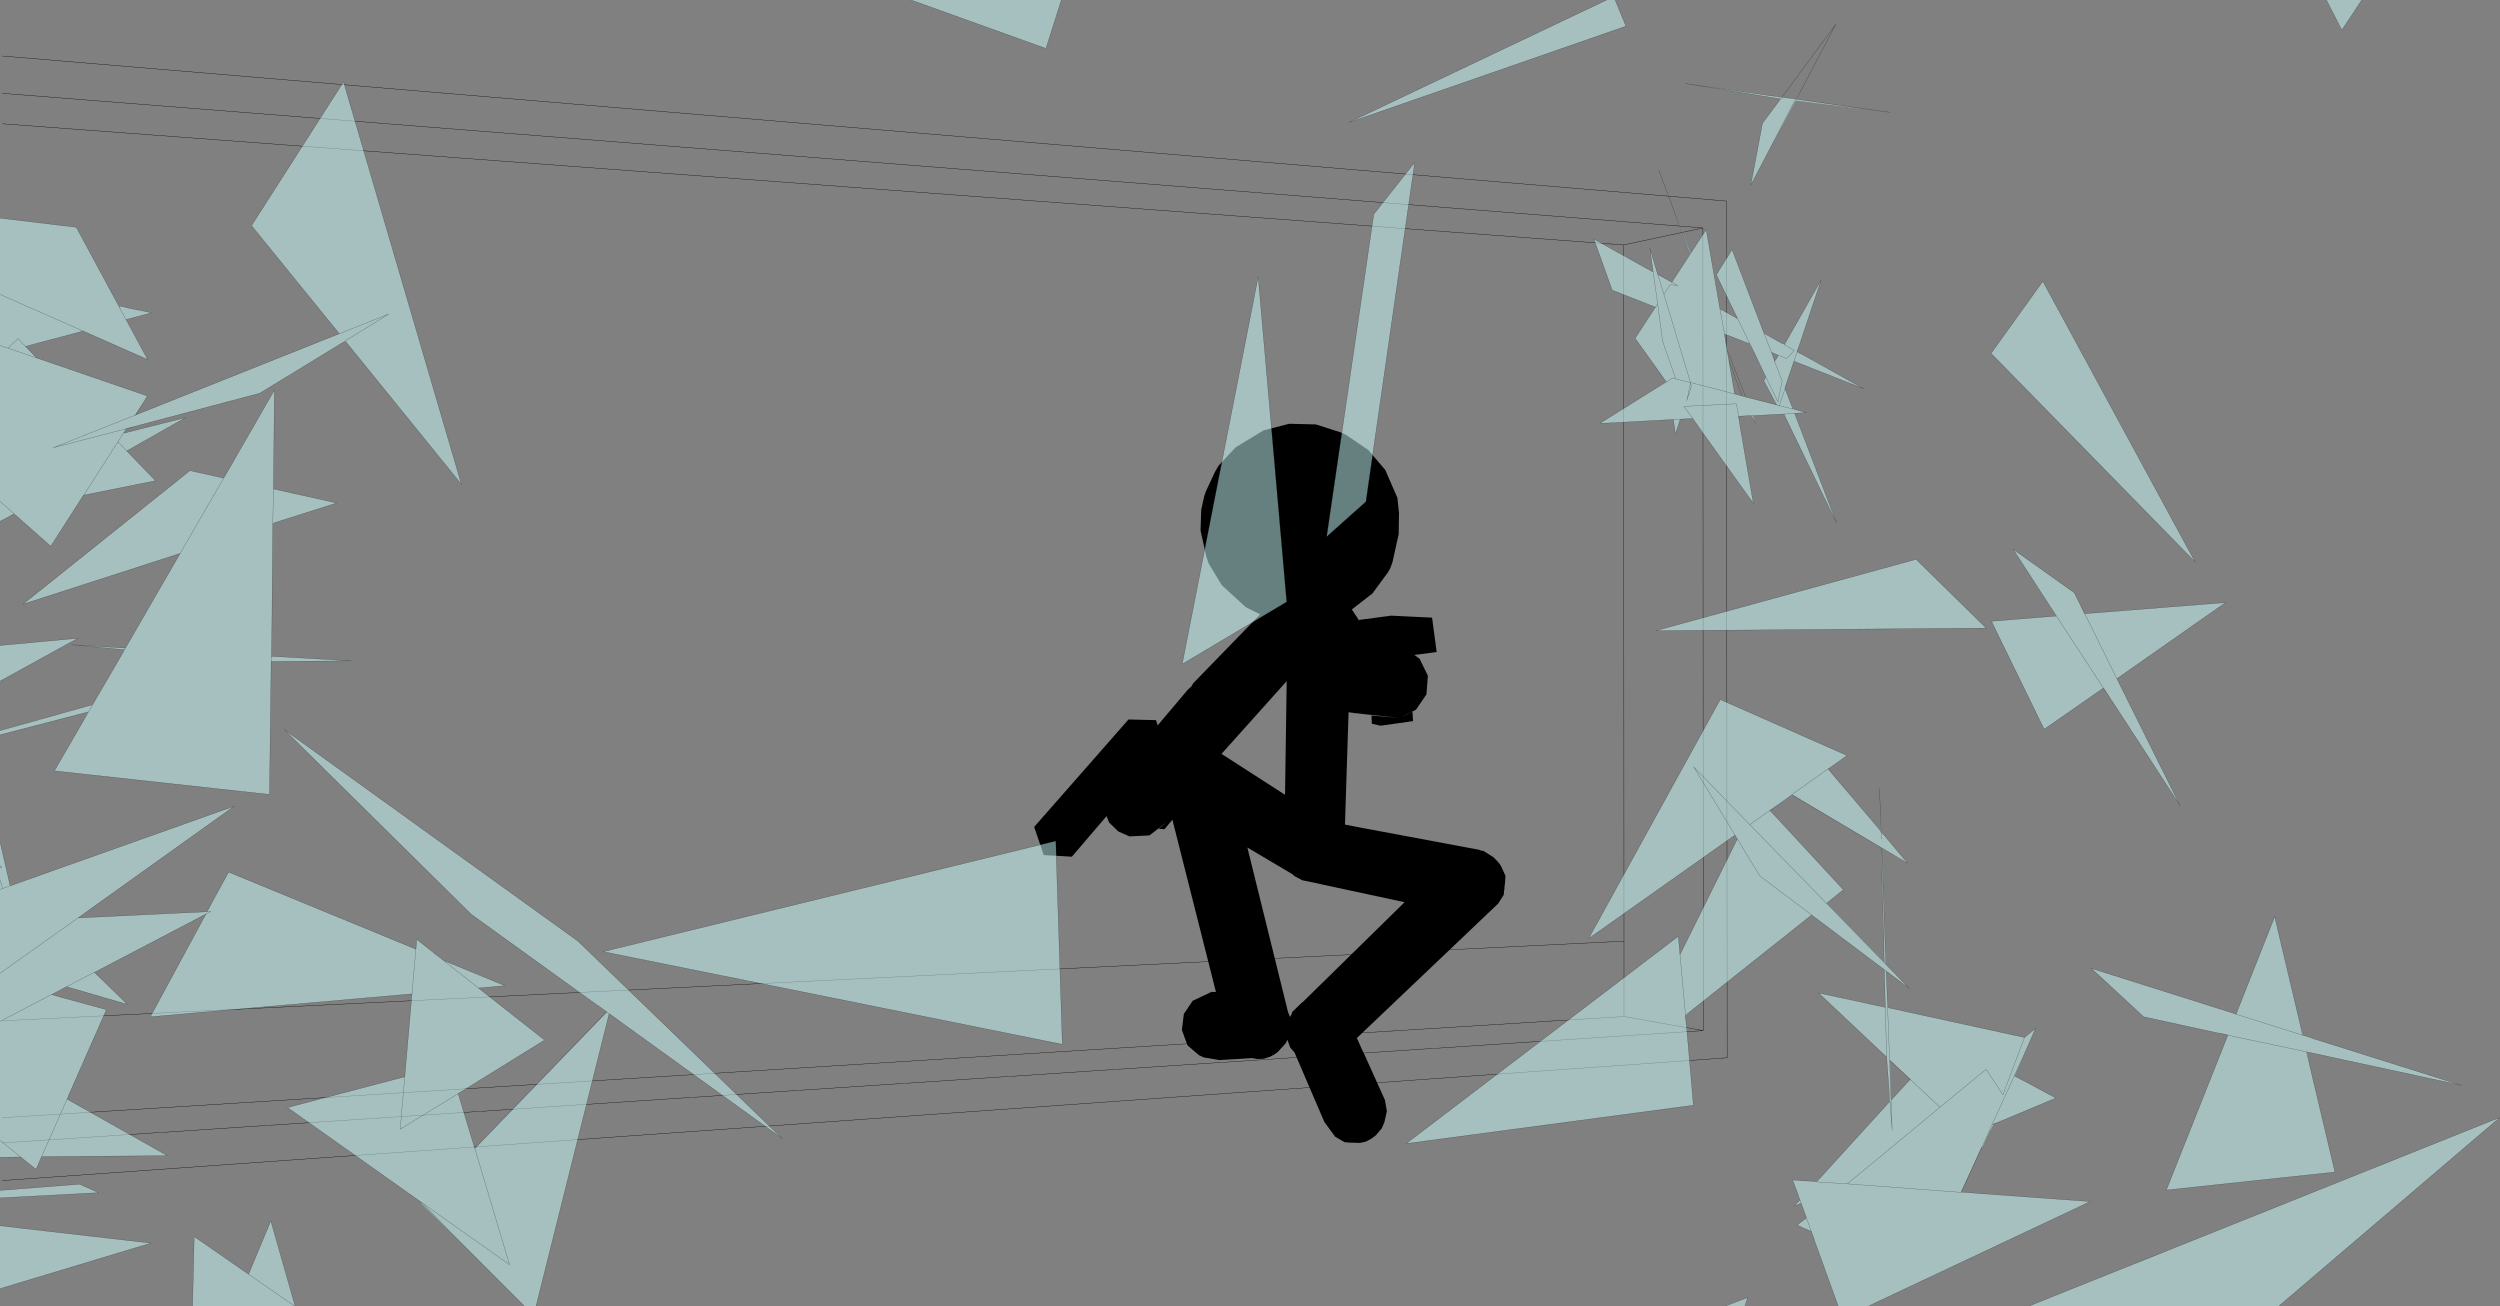 <?xml version="1.0" encoding="UTF-8" standalone="no"?>
<svg xmlns:xlink="http://www.w3.org/1999/xlink" height="199.4px" width="381.7px" xmlns="http://www.w3.org/2000/svg">
  <rect width="100%" height="100%" fill="#808080" stroke="none"/>
  <g transform="matrix(1.0, 0.0, 0.0, 1.0, -0.1, -0.45)">
    <path d="M248.0 37.85 L248.05 144.15 248.05 155.65 260.15 157.8 260.1 35.25 248.0 37.85 0.45 19.35 M0.45 9.0 L263.7 31.15 263.8 161.95 0.45 180.7 M260.15 157.8 L0.45 174.95 M0.45 171.1 L248.05 155.65 M248.05 144.15 L0.45 156.3 M0.45 14.7 L260.1 35.25" fill="none" stroke="#000000" stroke-linecap="round" stroke-linejoin="round" stroke-width="0.05"/>
    <path d="M201.0 65.25 L204.9 66.5 205.7 66.9 209.0 69.15 211.6 72.2 213.45 76.45 213.7 78.75 213.65 82.0 212.7 86.3 212.35 87.25 212.0 87.85 209.65 91.05 206.5 93.5 207.05 94.35 207.2 94.55 207.6 95.2 207.6 95.1 212.5 94.45 218.75 94.75 219.45 100.0 216.05 100.45 216.8 101.0 216.85 101.05 218.1 103.6 218.1 103.7 217.9 106.35 217.9 106.45 216.3 108.8 214.25 109.85 214.8 109.6 215.75 109.1 215.85 110.55 210.9 111.25 209.55 110.95 209.5 109.7 213.8 110.05 208.5 109.5 208.05 109.45 207.7 109.4 207.2 109.35 206.0 109.2 205.45 126.35 206.75 126.6 208.05 126.85 225.95 130.2 226.15 130.3 226.5 130.35 226.55 130.35 228.0 131.25 228.25 131.45 228.7 131.95 228.6 131.8 228.7 131.85 228.75 132.0 228.95 132.2 229.25 132.65 229.95 134.15 229.9 135.1 229.75 136.35 229.8 136.0 229.8 136.3 229.75 136.35 229.7 137.05 228.85 138.4 207.3 158.9 207.25 158.9 208.05 160.7 208.35 161.3 211.55 168.4 211.85 170.1 211.45 171.85 211.05 172.75 210.15 173.8 209.5 174.3 208.65 174.75 207.75 174.95 205.95 174.9 205.7 174.85 205.4 174.85 203.95 174.0 202.3 171.75 198.05 161.85 197.75 161.15 197.1 160.4 196.65 159.2 196.4 159.75 195.2 161.05 194.75 161.4 194.0 161.8 193.05 162.1 192.15 162.15 191.5 162.05 191.3 162.0 186.3 162.3 183.9 161.9 183.15 161.55 181.4 160.05 180.55 157.7 180.85 155.25 182.2 153.25 185.05 151.9 185.75 151.9 179.1 125.6 177.9 127.05 176.95 127.0 177.0 127.0 178.25 125.95 175.6 128.0 172.55 128.15 170.85 127.4 169.45 126.05 169.05 125.05 169.4 124.65 163.75 131.25 159.45 131.0 158.0 126.7 172.4 110.3 176.6 110.4 176.85 111.2 181.5 105.7 182.0 105.25 182.3 104.75 192.5 94.25 190.3 93.15 186.65 89.8 184.65 86.5 184.3 85.5 183.4 81.45 183.5 78.3 183.95 76.25 184.2 75.5 185.6 72.5 186.15 71.55 188.75 68.75 193.05 66.15 196.95 65.15 201.0 65.25 M207.0 109.35 L206.85 109.35 206.7 109.3 207.0 109.35 M197.15 133.75 L197.05 133.7 190.55 129.85 196.75 154.95 197.05 155.7 197.1 155.65 197.3 155.3 197.4 154.95 198.95 153.45 199.0 153.45 214.55 138.2 202.0 135.5 201.35 135.35 200.9 135.25 199.45 134.95 199.4 134.95 198.95 134.85 197.8 134.25 197.6 134.1 197.45 133.95 197.15 133.75 M196.55 104.45 L186.6 115.55 196.3 121.8 196.55 104.45" fill="#000000" fill-rule="evenodd" stroke="none"/>
    <path d="M355.3 0.45 L360.7 0.45 357.65 5.05 355.3 0.45 M341.5 155.3 L351.65 158.5 351.7 158.5 351.65 158.5 341.5 155.3 347.4 140.4 351.15 156.25 351.4 157.35 351.7 158.5 352.85 158.85 353.2 159.0 375.9 166.15 352.3 161.05 352.25 161.05 340.25 158.5 352.25 161.05 352.3 161.05 352.55 162.2 352.25 161.05 352.55 162.2 352.8 163.35 356.6 179.4 330.85 182.15 340.25 158.5 340.25 158.45 339.05 158.2 338.65 158.15 327.4 155.7 319.4 148.3 340.15 154.85 340.5 154.95 341.5 155.3 M351.65 158.5 L351.4 157.35 351.65 158.5 M309.9 199.85 L381.8 171.05 348.05 199.85 309.9 199.85 M270.75 15.1 L272.15 15.3 272.2 15.3 274.25 15.55 274.35 15.6 285.05 17.15 274.25 15.8 270.8 22.25 267.4 28.75 269.2 19.25 271.45 16.25 271.95 15.55 257.4 13.2 270.3 15.05 270.75 15.1 M272.25 15.55 L271.95 15.55 272.25 15.55 M274.4 15.6 L274.35 15.6 274.4 15.6 274.35 15.6 274.95 14.5 274.4 15.6 M270.8 22.25 L274.25 15.55 270.8 22.25 M245.4 0.45 L246.7 0.45 248.35 4.45 206.05 19.15 245.4 0.45 M255.75 32.8 L258.2 39.15 258.35 38.95 260.6 35.5 262.7 47.6 265.4 49.1 262.15 42.4 264.55 38.55 269.15 50.6 269.3 51.0 269.45 51.35 271.75 52.65 272.05 52.8 272.3 52.95 272.5 53.05 272.55 53.05 278.15 43.2 274.95 52.8 274.45 54.15 274.5 54.15 275.0 54.45 275.15 54.5 284.65 59.8 274.0 55.6 273.0 58.55 272.6 59.7 272.65 59.75 271.8 62.3 272.65 59.75 272.8 60.2 272.85 60.35 273.85 62.9 274.05 62.95 275.9 63.45 274.1 63.55 280.5 80.3 272.45 63.65 272.8 63.65 268.1 63.9 267.7 63.9 268.1 65.05 267.85 64.55 267.75 64.4 267.55 64.0 267.5 63.9 265.55 64.0 265.2 62.1 257.2 62.5 258.55 64.35 256.65 64.45 255.9 66.75 255.6 64.55 255.6 64.5 244.35 65.1 253.55 59.35 254.5 58.75 249.75 52.1 252.85 47.35 246.25 44.75 243.45 36.95 251.35 41.35 252.45 41.95 252.5 41.95 252.0 38.35 253.2 42.35 255.35 43.55 257.6 40.1 258.1 39.3 258.1 39.2 257.95 38.8 257.8 38.4 255.75 32.8 M265.75 65.25 L265.8 65.7 267.8 77.3 259.7 66.0 259.15 65.2 258.55 64.35 257.2 62.5 265.2 62.1 265.55 64.0 265.5 64.0 265.75 65.25 M274.0 55.6 L274.5 54.15 274.0 55.6 M252.5 41.95 L253.2 46.9 252.85 47.35 253.2 46.9 252.5 41.95 M258.35 38.95 L257.6 40.1 258.35 38.95 M255.35 43.55 L256.25 44.05 255.1 43.9 254.15 45.4 253.2 42.35 254.15 45.4 255.1 43.9 256.25 44.05 255.35 43.55 M271.6 54.7 L270.55 54.25 270.7 54.6 271.05 55.6 270.8 56.1 271.05 55.65 271.4 55.1 271.5 54.95 271.6 54.7 M269.3 51.0 L270.7 54.6 269.3 51.0 M272.5 53.05 L274.05 53.95 272.9 55.2 270.55 54.25 272.9 55.2 274.05 53.95 272.5 53.05 M267.25 52.95 L263.4 51.45 263.55 52.55 263.6 52.8 263.75 53.6 264.35 55.15 263.75 53.7 264.05 55.4 264.95 60.6 266.05 60.9 266.6 61.05 271.8 62.4 271.8 62.3 271.75 62.25 271.7 62.35 271.35 62.25 269.4 58.6 269.7 58.0 267.9 54.2 267.75 53.9 267.25 52.95 M263.75 53.7 L263.6 52.8 263.75 53.7 M258.2 58.95 L257.65 61.6 258.35 59.4 258.2 58.95 258.2 58.85 264.95 60.6 258.2 58.85 258.2 58.95 258.35 59.4 257.65 61.6 258.2 58.95 M269.7 58.0 L271.55 61.8 272.2 58.6 271.05 55.65 272.2 58.6 271.55 61.8 269.7 58.0 M267.5 63.9 L268.1 63.9 267.5 63.9 M253.2 46.9 L253.95 52.55 255.95 58.3 258.2 58.85 255.95 58.3 255.5 58.15 254.5 58.8 253.55 59.35 254.5 58.8 255.5 58.15 255.95 58.3 253.95 52.55 253.2 46.9 M254.5 58.8 L254.5 58.75 254.5 58.8 M273.85 62.9 L271.8 62.4 273.85 62.9 M272.8 63.65 L274.1 63.55 272.8 63.65 M255.6 64.5 L256.65 64.45 255.6 64.5 M303.35 96.35 L252.9 96.75 292.65 85.85 303.35 96.35 M313.55 93.7 L313.25 93.25 307.45 84.3 316.8 90.95 317.5 92.35 318.35 94.15 318.4 94.15 339.9 92.45 323.35 104.05 323.3 104.05 332.95 123.45 322.75 107.75 322.35 107.2 322.1 106.75 321.3 105.5 321.25 105.5 313.55 93.7 321.25 105.5 312.2 111.8 304.15 95.3 314.05 94.5 313.55 93.7 M318.4 94.15 L323.3 104.05 318.4 94.15 M312.0 43.4 L335.25 86.25 304.1 54.4 312.0 43.4 M254.15 45.4 L258.2 58.85 254.15 45.4 M265.4 49.1 L267.75 53.9 265.4 49.1 M262.7 47.6 L263.4 51.45 262.7 47.6 M216.1 25.25 L208.65 77.05 202.65 82.4 209.85 33.15 216.1 25.25 M196.55 92.35 L180.6 101.85 192.2 42.7 196.55 92.35 M287.0 127.05 L287.25 127.35 287.2 124.9 287.25 126.15 287.3 127.45 287.0 127.05 287.3 127.45 287.85 128.05 288.35 128.65 291.35 132.25 287.4 129.9 287.95 145.45 288.0 146.55 288.05 147.7 291.6 151.35 289.0 149.4 288.1 148.7 288.1 148.75 288.25 152.9 288.35 154.3 309.2 158.85 310.9 157.45 308.9 162.0 307.7 164.7 307.7 164.75 308.55 165.2 308.85 165.35 309.25 165.55 314.0 168.1 305.65 171.6 304.45 172.05 304.45 172.1 304.05 172.95 302.8 175.7 302.7 175.6 302.65 175.55 299.5 182.45 299.55 182.45 300.8 182.55 302.05 182.65 319.25 183.9 285.4 199.85 280.75 199.85 277.15 189.9 277.05 189.55 276.65 188.45 275.55 188.0 274.5 187.5 275.9 186.4 275.9 186.35 275.1 184.15 274.05 184.6 274.9 183.65 275.1 184.15 274.9 183.65 275.1 184.15 274.7 183.1 274.65 182.9 273.8 180.6 275.65 180.75 276.1 180.75 277.45 180.85 278.0 180.3 288.6 168.65 288.4 165.25 288.15 161.85 277.75 152.05 287.95 154.25 287.8 148.5 276.7 140.15 258.65 154.5 258.1 154.95 257.45 155.5 257.45 155.45 258.1 154.95 257.45 155.45 257.45 155.5 257.4 155.5 257.55 156.8 257.6 157.2 258.65 169.2 214.8 175.05 256.35 143.4 256.6 146.2 265.35 128.55 265.0 127.95 242.65 143.75 262.75 107.25 282.1 115.8 279.6 117.6 279.2 117.85 273.7 121.75 279.2 117.85 281.15 120.15 281.8 120.9 286.9 126.9 287.0 127.05 M287.75 146.3 L287.75 145.2 287.3 129.85 287.4 129.9 273.7 121.75 273.7 121.8 271.6 123.3 270.3 124.15 270.35 124.2 271.05 124.95 281.55 136.3 279.0 138.35 287.8 147.4 287.75 146.3 M287.35 128.55 L287.3 127.45 287.35 128.55 M288.0 146.55 L288.05 147.7 287.8 147.45 287.8 147.4 287.8 147.45 288.05 147.7 288.0 146.55 M270.35 124.2 L270.3 124.2 267.25 126.35 258.7 117.55 265.0 127.95 258.7 117.55 267.25 126.35 270.3 124.2 270.35 124.2 M267.25 126.35 L279.0 138.4 279.0 138.35 279.0 138.4 287.8 147.45 279.0 138.4 267.25 126.35 M276.7 140.15 L268.8 134.2 265.35 128.55 268.8 134.2 276.7 140.15 M271.05 124.95 L270.3 124.2 271.05 124.95 M278.0 180.3 L277.45 180.9 276.1 180.75 277.45 180.9 278.0 180.3 M277.45 180.9 L282.15 181.2 299.55 182.5 300.8 182.55 299.55 182.5 282.15 181.2 277.45 180.9 M275.9 186.4 L276.65 188.45 275.9 186.4 M304.45 172.1 L304.25 172.15 307.65 164.7 307.7 164.7 307.65 164.7 304.25 172.15 304.45 172.1 M288.1 148.75 L287.8 148.5 288.1 148.75 M288.35 154.3 L288.3 154.3 288.25 152.9 288.3 154.3 288.35 154.3 M282.15 181.2 L296.3 169.5 303.35 163.7 305.9 167.6 309.2 158.85 305.9 167.6 303.35 163.7 296.3 169.5 282.15 181.2 M307.65 164.7 L308.9 162.0 307.65 164.7 M291.75 165.25 L291.75 165.2 288.65 162.3 288.65 162.35 288.6 162.3 288.3 154.3 288.6 162.3 288.65 162.35 288.85 168.4 291.75 165.25 296.3 169.5 291.75 165.25 M288.15 161.85 L287.95 154.25 288.15 161.85 M288.6 162.3 L289.0 173.0 288.4 165.25 289.0 173.0 288.6 162.3 M304.25 172.15 L302.7 175.6 304.25 172.15 M299.55 182.5 L299.55 182.45 299.55 182.5 M256.6 146.2 L257.45 155.45 256.6 146.2 M162.15 0.45 L159.8 7.85 139.2 0.45 162.15 0.45 M19.35 49.25 L18.5 47.7 19.35 49.25 22.65 55.35 12.8 51.0 0.1 45.4 12.8 51.0 5.65 52.9 4.0 53.35 5.7 55.1 22.6 60.9 22.15 61.65 20.7 63.85 20.8 63.85 21.7 63.45 51.9 51.4 38.5 34.9 52.55 12.95 70.55 74.4 52.8 52.5 52.6 52.65 Q46.2 56.55 39.75 60.5 L20.5 65.6 19.4 65.85 19.4 65.9 18.95 66.6 28.45 64.2 19.45 69.3 23.85 73.85 13.9 75.85 12.85 76.05 7.85 83.85 2.25 78.9 1.15 79.5 0.1 80.05 0.1 77.0 0.1 53.2 0.1 45.4 0.1 33.75 11.75 35.15 18.25 47.2 18.5 47.7 18.3 47.2 18.25 47.15 19.25 47.35 19.55 47.45 23.25 48.2 19.35 49.25 M18.3 47.2 L19.25 47.35 18.3 47.2 M34.25 73.45 L34.75 72.6 42.0 60.0 41.85 75.1 51.5 77.25 43.0 79.95 41.8 80.35 41.75 80.35 41.6 97.8 41.55 100.65 53.75 101.35 41.5 101.45 41.25 121.75 8.4 118.15 12.95 110.3 13.55 109.15 0.1 112.65 0.1 112.0 14.2 108.05 14.5 107.6 14.55 107.5 18.55 100.65 19.1 99.65 11.1 98.9 19.25 99.4 27.6 84.95 3.6 92.7 29.1 72.3 34.25 73.45 27.6 84.95 34.25 73.45 M19.4 65.9 L8.25 68.8 20.7 63.85 8.25 68.8 19.4 65.9 M5.65 52.9 L4.0 53.35 2.85 52.15 1.3 53.6 0.1 53.2 1.3 53.6 2.85 52.15 4.0 53.35 5.65 52.9 M0.1 77.0 L2.25 78.9 0.1 77.0 M12.85 76.05 L12.9 76.05 13.9 75.85 12.9 76.05 12.85 76.05 M19.45 69.3 L18.1 67.9 18.95 66.6 18.1 67.9 19.45 69.3 M5.7 55.1 L1.3 53.6 5.7 55.1 M12.9 76.05 L18.1 67.9 12.9 76.05 M19.1 99.65 L19.25 99.4 19.1 99.65 M41.5 101.45 L41.5 100.65 41.55 100.65 41.5 100.65 41.5 101.45 M51.9 51.4 L59.45 48.4 52.8 52.5 59.45 48.4 51.9 51.4 M41.85 75.1 L41.75 80.35 41.85 75.1 M63.7 144.25 L63.7 143.85 66.8 146.3 67.35 146.7 67.45 146.8 67.85 147.1 77.2 150.95 73.2 151.3 73.15 151.3 83.25 159.25 70.25 167.3 70.05 167.4 71.95 173.7 72.1 174.2 72.6 175.8 72.1 174.2 72.6 175.8 92.75 155.0 92.75 154.95 91.65 154.15 91.25 153.9 72.05 140.05 43.5 111.85 88.35 144.15 119.55 174.3 94.75 156.4 93.95 155.8 93.1 155.2 93.1 155.25 92.75 155.0 93.1 155.25 81.95 199.85 80.15 199.85 68.95 188.65 64.45 184.2 64.55 184.1 44.0 169.55 61.9 164.85 63.0 152.2 62.95 152.2 23.05 155.7 31.3 140.45 31.55 140.0 31.7 139.65 35.0 133.6 63.55 145.35 63.6 145.35 63.7 144.25 M30.6 140.5 L14.55 148.9 14.1 149.1 10.25 151.1 14.1 149.1 14.5 148.9 15.8 150.15 19.55 153.8 10.25 151.1 8.0 152.3 7.95 152.3 9.55 152.75 10.1 152.9 16.35 154.6 10.75 167.3 10.35 168.25 10.85 168.55 11.3 168.8 25.65 176.9 6.45 177.05 5.6 179.0 3.25 177.1 0.1 177.15 0.1 174.55 0.1 156.4 0.1 149.05 0.1 136.25 0.1 134.8 0.1 132.65 0.1 128.95 1.65 135.7 35.85 123.55 13.75 139.35 12.05 140.6 12.0 140.6 31.7 139.65 31.5 140.0 30.6 140.5 M14.5 107.6 L12.95 110.3 14.5 107.6 M0.1 104.45 L0.1 99.0 12.0 97.9 0.1 104.45 M13.75 139.35 L12.0 140.6 0.1 149.05 12.0 140.6 13.75 139.35 M1.65 135.7 L0.5 136.1 0.1 134.8 0.5 136.1 1.65 135.7 M0.2 132.7 L0.25 133.0 0.35 132.75 0.2 132.7 0.1 132.65 0.2 132.7 0.35 132.75 0.25 133.0 0.2 132.7 M31.55 140.0 L32.3 139.6 31.7 139.65 32.3 139.6 31.55 140.0 M0.5 136.1 L0.1 136.25 0.5 136.1 M12.0 140.6 L12.05 140.6 12.0 140.6 M10.85 168.55 L10.35 168.25 10.75 167.3 10.35 168.25 10.85 168.55 M7.95 152.3 L0.1 156.4 7.95 152.3 M0.1 182.2 L12.25 181.25 15.15 182.55 0.1 183.35 0.1 182.2 M3.25 177.1 L0.1 174.55 3.25 177.1 M0.1 197.2 L0.1 187.6 23.15 190.25 0.1 197.2 M29.5 199.85 L29.75 189.25 38.05 195.0 41.45 186.85 45.15 199.85 45.1 199.85 44.25 199.3 44.55 199.5 45.05 199.85 29.5 199.85 M6.45 177.05 L10.35 168.25 6.45 177.05 M70.25 167.3 L61.2 172.85 61.9 164.85 61.2 172.85 70.25 167.3 M63.0 152.2 L63.6 145.35 63.0 152.2 M67.45 146.8 L73.15 151.3 67.45 146.8 M68.95 188.65 L64.55 184.1 77.9 193.55 72.6 175.8 77.9 193.55 64.55 184.1 68.95 188.65 M161.3 128.85 L162.3 159.9 92.2 145.75 161.3 128.85 M41.5 100.65 L41.6 97.8 41.5 100.65 M266.5 199.85 L263.55 199.85 266.95 198.55 266.5 199.85 M44.55 199.5 L38.05 195.0 44.55 199.5" fill="#ccffff" fill-opacity="0.502" fill-rule="evenodd" stroke="none"/>
    <path d="M355.3 0.45 L357.65 5.05 360.7 0.45 M351.7 158.5 L351.65 158.5 341.5 155.3 340.5 154.95 340.15 154.85 319.4 148.3 327.4 155.7 338.65 158.15 339.05 158.2 340.25 158.5 352.25 161.05 352.3 161.05 375.9 166.15 353.2 159.0 352.85 158.85 351.7 158.5 M351.4 157.35 L351.65 158.5 M351.4 157.35 L351.15 156.25 347.4 140.4 341.5 155.3 M352.55 162.2 L352.25 161.05 M352.55 162.2 L352.8 163.35 356.6 179.4 330.85 182.15 340.25 158.5 M309.9 199.85 L381.8 171.05 348.05 199.85 M272.2 15.3 L272.15 15.3 270.75 15.1 270.3 15.05 257.4 13.2 271.95 15.55 272.25 15.55 M271.95 15.55 L271.45 16.25 269.2 19.25 267.4 28.75 270.8 22.25 274.25 15.55 274.35 15.6 274.95 14.5 280.4 4.15 272.15 15.3 M274.4 15.6 L274.35 15.6 M274.4 15.6 L288.6 17.6 M272.2 15.3 L274.25 15.55 M245.4 0.45 L206.05 19.15 248.35 4.45 246.7 0.45 M253.35 26.4 L255.75 32.8 257.8 38.4 257.95 38.8 258.1 39.2 M258.35 38.95 L260.6 35.5 262.7 47.6 265.4 49.1 262.15 42.4 264.55 38.55 269.15 50.6 269.3 51.0 270.7 54.6 271.05 55.6 271.4 55.1 271.5 54.95 271.6 54.7 M269.45 51.35 L271.75 52.65 272.05 52.8 272.3 52.95 M272.55 53.05 L278.15 43.2 274.95 52.8 274.5 54.15 275.0 54.45 275.15 54.5 284.65 59.8 274.0 55.6 273.0 58.55 272.65 59.7 272.8 60.2 272.85 60.35 273.85 62.9 271.8 62.4 271.7 62.35 266.6 61.05 266.1 59.7 265.95 59.3 265.25 57.55 264.5 55.6 264.35 55.15 263.75 53.7 264.05 55.4 265.8 60.2 265.85 60.35 266.05 60.9 266.6 61.05 M274.05 62.95 L275.9 63.45 274.1 63.55 280.5 80.3 272.45 63.65 M272.8 63.65 L268.1 63.9 267.5 63.9 265.55 64.0 265.75 65.25 265.8 65.7 267.8 77.3 259.7 66.0 259.15 65.2 258.55 64.35 256.65 64.45 255.9 66.75 255.6 64.55 M268.1 65.05 L267.85 64.55 267.75 64.4 267.55 64.0 M255.6 64.5 L244.35 65.1 253.55 59.35 254.5 58.8 255.5 58.15 255.95 58.3 253.95 52.55 253.2 46.9 252.5 41.95 252.0 38.35 253.2 42.35 255.35 43.55 257.6 40.1 258.35 38.95 M254.5 58.75 L249.75 52.1 252.85 47.35 246.25 44.75 243.45 36.95 251.35 41.35 252.45 41.95 M253.2 42.35 L254.15 45.4 255.1 43.9 256.25 44.05 255.35 43.55 M252.85 47.35 L253.2 46.9 M274.5 54.15 L274.0 55.6 M271.05 55.65 L271.05 55.6 M270.55 54.25 L272.9 55.2 274.05 53.95 272.5 53.05 M267.25 52.95 L263.4 51.45 263.55 52.55 263.6 52.8 263.75 53.7 M271.35 62.25 L269.4 58.6 269.7 58.0 267.9 54.2 267.75 53.9 265.4 49.1 M271.8 62.3 L272.65 59.75 272.65 59.7 M264.95 60.6 L258.2 58.85 258.2 58.95 258.35 59.4 257.65 61.6 258.2 58.95 M264.95 60.6 L266.05 60.9 M271.05 55.65 L272.2 58.6 271.55 61.8 269.7 58.0 M264.05 55.4 L264.95 60.6 M258.55 64.35 L257.2 62.5 265.2 62.1 265.55 64.0 M274.1 63.55 L272.8 63.65 M258.2 58.85 L255.95 58.3 M254.5 58.75 L254.5 58.8 M256.65 64.45 L255.6 64.5 M303.35 96.35 L252.9 96.75 292.65 85.85 303.35 96.35 M317.5 92.35 L316.8 90.95 307.45 84.3 313.25 93.25 313.55 93.7 321.25 105.5 322.1 106.75 322.35 107.2 322.75 107.75 332.95 123.45 323.3 104.05 318.4 94.15 339.9 92.45 323.35 104.05 M317.5 92.35 L318.4 94.15 M314.05 94.5 L304.15 95.3 312.2 111.8 321.25 105.5 M312.0 43.4 L335.25 86.25 304.1 54.4 312.0 43.4 M263.4 51.45 L262.7 47.6 M258.2 58.85 L254.15 45.4 M216.1 25.25 L208.65 77.05 202.65 82.4 209.85 33.15 216.1 25.25 M196.55 92.35 L180.6 101.85 192.2 42.7 196.55 92.35 M287.25 126.15 L287.2 124.2 287.05 120.85 M287.25 126.15 L287.3 127.45 287.85 128.05 288.35 128.65 291.35 132.25 287.4 129.9 287.95 145.45 288.0 146.55 288.05 147.7 291.6 151.35 289.0 149.4 288.1 148.75 288.25 152.9 288.3 154.3 288.35 154.3 309.2 158.85 310.9 157.45 308.9 162.0 307.65 164.7 304.25 172.15 304.45 172.1 305.65 171.6 314.0 168.1 309.25 165.55 308.85 165.35 308.55 165.2 307.7 164.7 307.65 164.7 M304.05 172.95 L302.8 175.7 M302.7 175.6 L299.55 182.45 299.55 182.5 282.15 181.2 277.45 180.9 278.0 180.3 288.6 168.65 M300.8 182.55 L302.05 182.65 319.25 183.9 285.4 199.85 M280.75 199.85 L277.15 189.9 277.05 189.55 276.65 188.45 275.55 188.0 274.5 187.5 275.9 186.4 275.1 184.15 274.05 184.6 274.9 183.65 274.7 183.1 274.65 182.9 273.8 180.6 275.65 180.75 276.1 180.75 277.45 180.9 M288.4 165.25 L288.15 161.85 277.75 152.05 287.95 154.25 287.8 148.5 276.7 140.15 258.65 154.5 258.1 154.95 257.45 155.45 257.45 155.5 257.55 156.8 257.6 157.2 258.65 169.2 214.8 175.05 256.35 143.4 256.6 146.2 265.35 128.55 265.0 127.95 242.65 143.75 262.75 107.25 282.1 115.8 279.6 117.6 279.25 117.85 281.15 120.15 281.8 120.9 286.9 126.9 287.0 127.05 287.3 127.45 287.35 128.55 M287.4 129.9 L287.3 129.85 287.75 145.2 287.75 146.3 287.8 147.4 287.8 147.45 288.05 147.7 M271.6 123.3 L273.7 121.8 273.7 121.75 279.2 117.85 279.25 117.85 M265.0 127.95 L258.7 117.55 267.25 126.35 270.3 124.2 270.35 124.2 271.6 123.3 M271.05 124.95 L281.55 136.3 279.0 138.35 279.0 138.4 287.8 147.45 M270.3 124.2 L271.05 124.95 M265.35 128.55 L268.8 134.2 276.7 140.15 M279.0 138.4 L267.25 126.35 M275.1 184.15 L274.9 183.65 M300.8 182.55 L299.55 182.5 M276.65 188.45 L275.9 186.4 M309.2 158.85 L305.9 167.6 303.35 163.7 296.3 169.5 282.15 181.2 M287.8 148.5 L288.1 148.75 M291.75 165.2 L291.75 165.25 296.3 169.5 M288.3 154.3 L288.6 162.3 288.65 162.35 291.75 165.25 288.85 168.4 M288.4 165.25 L289.0 173.0 288.6 162.3 M287.95 154.25 L288.15 161.85 M302.7 175.6 L304.25 172.15 M287.3 129.85 L273.7 121.8 M257.45 155.45 L256.6 146.2 M162.15 0.45 L159.8 7.85 139.2 0.45 M18.5 47.7 L19.35 49.25 23.25 48.2 19.55 47.45 19.25 47.35 18.3 47.2 18.25 47.2 11.75 35.15 0.1 33.75 M18.5 47.7 L18.25 47.2 M0.1 45.4 L12.8 51.0 22.65 55.35 19.35 49.25 M4.0 53.35 L5.7 55.1 22.6 60.9 22.15 61.65 20.8 63.8 21.7 63.45 51.9 51.4 38.5 34.9 52.55 12.95 70.55 74.4 52.8 52.5 59.45 48.4 51.9 51.4 M52.6 52.65 Q46.2 56.55 39.75 60.5 L20.5 65.6 19.4 65.9 18.95 66.6 28.45 64.2 19.45 69.3 23.85 73.85 13.9 75.85 12.9 76.05 12.85 76.05 7.85 83.85 2.25 78.9 1.15 79.5 0.1 80.05 M20.8 63.85 L20.8 63.8 20.7 63.85 8.25 68.8 19.4 65.9 M34.75 72.6 L34.25 73.45 29.1 72.3 3.6 92.7 27.6 84.95 34.25 73.45 M0.1 53.2 L1.3 53.6 2.85 52.15 4.0 53.35 5.65 52.9 12.8 51.0 M1.3 53.6 L5.7 55.1 M18.95 66.6 L18.1 67.9 19.45 69.3 M2.25 78.9 L0.1 77.0 M27.6 84.95 L19.25 99.4 19.1 99.65 11.1 98.9 19.25 99.4 M18.1 67.9 L12.9 76.05 M34.75 72.6 L42.0 60.0 41.85 75.1 51.5 77.25 43.0 79.95 41.8 80.35 M41.75 80.35 L41.6 97.8 41.5 100.65 41.5 101.45 41.25 121.75 8.4 118.15 12.95 110.3 14.5 107.6 14.55 107.5 18.55 100.65 19.1 99.65 M41.55 100.65 L53.75 101.35 41.5 101.45 M13.55 109.15 L0.1 112.65 M0.1 112.0 L14.2 108.05 M41.75 80.35 L41.85 75.1 M41.55 100.65 L41.5 100.65 M63.6 145.35 L63.7 144.25 63.7 143.85 66.8 146.3 67.35 146.7 67.45 146.8 73.15 151.3 83.25 159.25 70.25 167.3 61.2 172.85 61.9 164.85 63.0 152.2 63.6 145.35 M67.85 147.1 L77.2 150.95 73.2 151.3 M70.05 167.4 L71.95 173.7 72.1 174.2 72.6 175.8 92.7 154.95 91.65 154.15 91.25 153.9 72.05 140.05 43.5 111.85 88.35 144.15 119.55 174.3 94.75 156.4 93.95 155.8 93.1 155.25 81.95 199.85 M80.15 199.85 L68.95 188.65 64.55 184.1 44.0 169.55 61.9 164.85 M62.95 152.2 L23.05 155.7 31.3 140.45 31.5 140.05 30.6 140.5 14.55 148.9 15.8 150.15 19.55 153.8 10.25 151.1 8.0 152.3 9.55 152.75 10.1 152.9 16.35 154.6 10.75 167.3 10.35 168.25 10.85 168.55 11.3 168.8 25.65 176.9 6.45 177.05 5.6 179.0 3.25 177.1 0.1 177.15 M0.1 128.95 L1.65 135.7 35.85 123.55 13.75 139.35 12.0 140.6 0.1 149.05 M12.05 140.6 L31.7 139.65 35.0 133.6 63.55 145.35 M0.1 104.45 L12.0 97.9 0.1 99.0 M0.1 132.65 L0.2 132.7 0.35 132.75 0.25 133.0 0.2 132.7 M0.1 134.8 L0.5 136.1 1.65 135.7 M12.05 140.6 L12.0 140.6 M0.1 136.25 L0.5 136.1 M31.7 139.65 L32.3 139.6 31.55 140.0 31.5 140.05 31.5 140.0 M14.1 149.1 L14.55 148.9 M10.25 151.1 L14.1 149.1 M7.95 152.3 L8.0 152.3 M0.1 156.4 L7.95 152.3 M0.1 182.2 L12.25 181.25 15.15 182.55 0.1 183.35 M0.1 174.55 L3.25 177.1 M0.1 197.2 L23.15 190.25 0.1 187.6 M29.5 199.85 L29.75 189.25 38.05 195.0 41.45 186.85 45.15 199.85 M44.55 199.5 L45.05 199.85 M10.35 168.25 L6.45 177.05 M92.75 155.0 L92.7 154.95 M72.6 175.8 L77.9 193.55 64.55 184.1 M92.75 155.0 L93.1 155.25 M161.3 128.85 L162.3 159.9 92.2 145.75 161.3 128.85 M266.5 199.85 L266.95 198.55 263.55 199.85 M38.05 195.0 L44.55 199.5" fill="none" stroke="#000000" stroke-linecap="round" stroke-linejoin="round" stroke-opacity="0.502" stroke-width="0.05"/>
  </g>
</svg>
